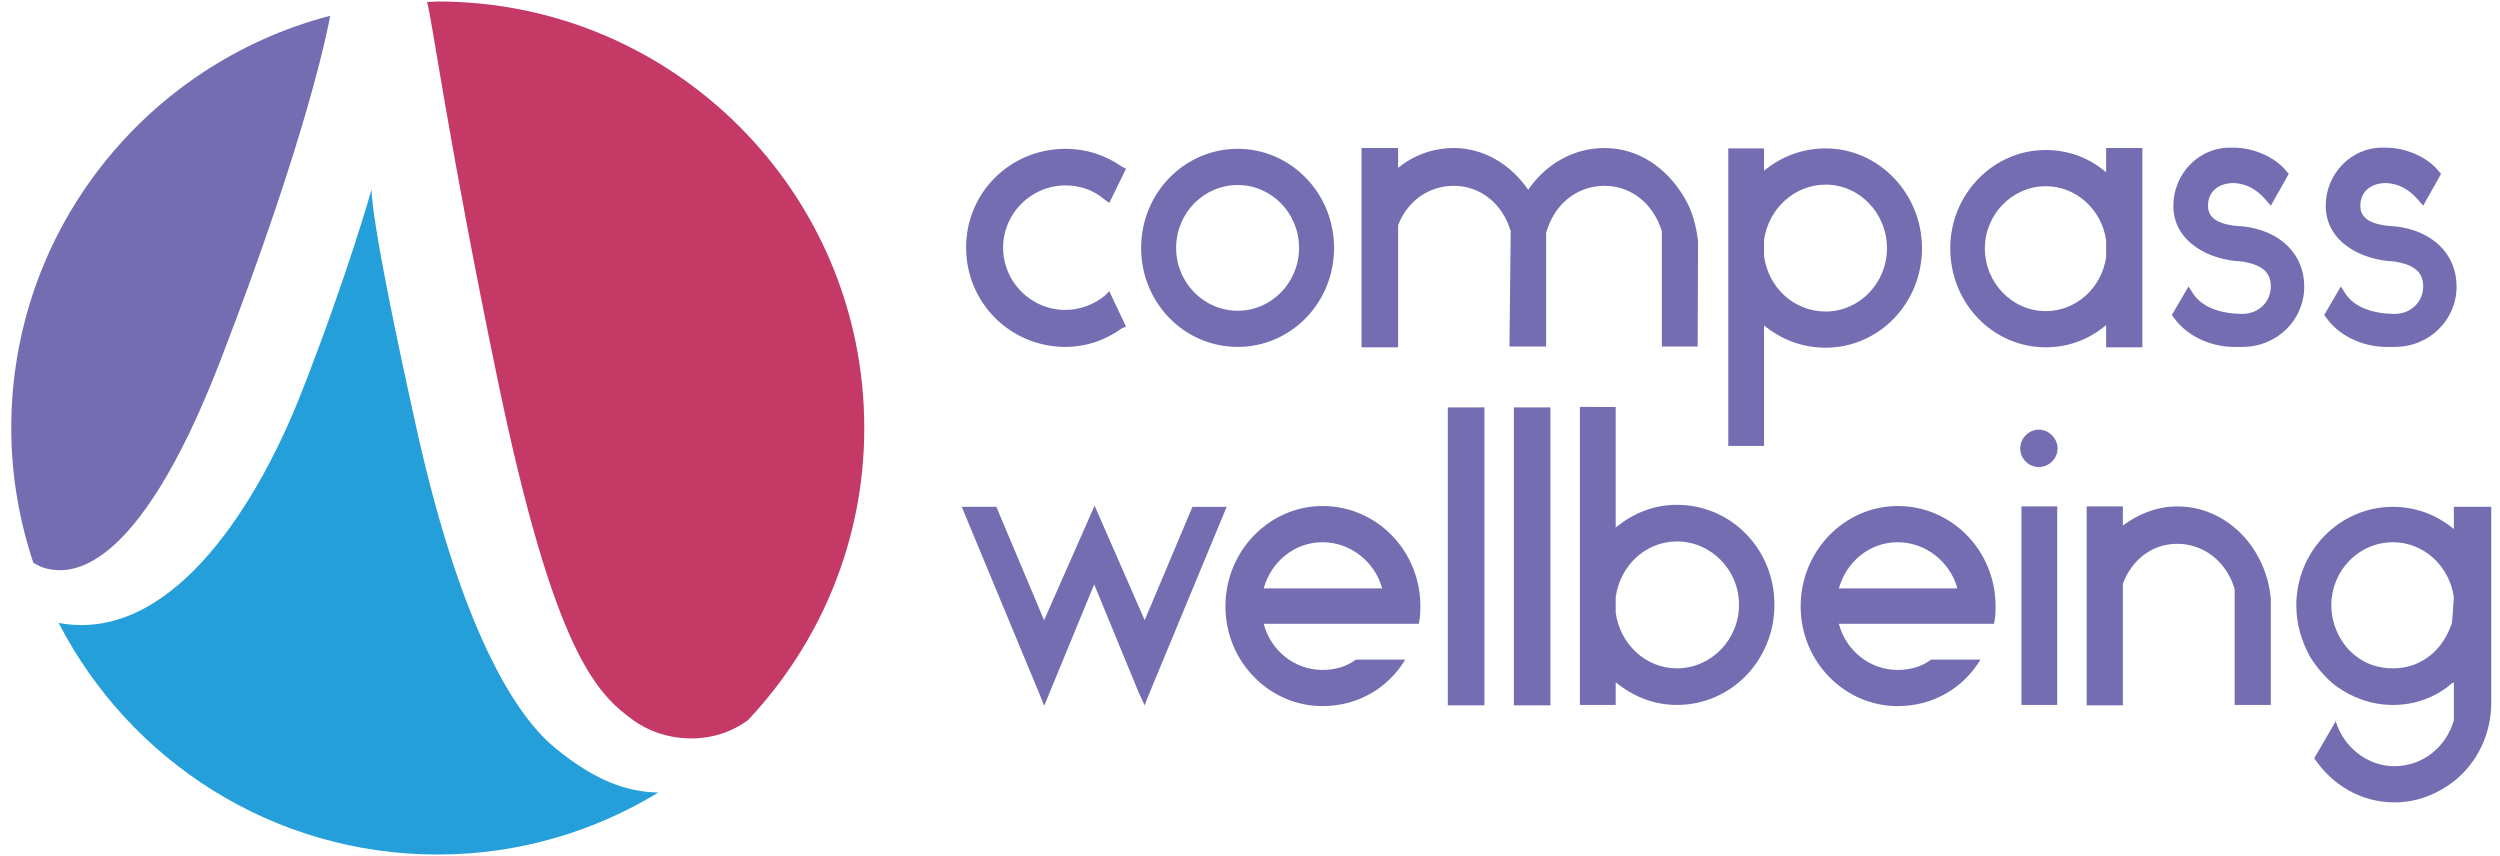 <?xml version="1.0" encoding="UTF-8"?>
<!-- Generator: Adobe Illustrator 16.0.0, SVG Export Plug-In . SVG Version: 6.00 Build 0)  -->
<svg xmlns="http://www.w3.org/2000/svg" xmlns:xlink="http://www.w3.org/1999/xlink" version="1.1" id="Layer_1" x="0px" y="0px" width="187px" height="64px" viewBox="0 0 187 64" xml:space="preserve">
<g>
	<defs>
		<rect id="SVGID_1_" x="0.843" y="0.113" width="185.501" height="63.806"></rect>
	</defs>
	<clipPath id="SVGID_2_">
		<use xlink:href="#SVGID_1_" overflow="visible"></use>
	</clipPath>
	<path clip-path="url(#SVGID_2_)" fill="#746DB2" d="M16.512,26.91c6.471-16.771,8.013-24.756,8.186-25.731   C10.981,4.75,0.843,17.181,0.843,32.017c0,3.523,0.595,6.906,1.648,10.071c0.331,0.21,0.688,0.38,1.058,0.457   C5.023,42.868,10.111,43.505,16.512,26.91"></path>
	<path clip-path="url(#SVGID_2_)" fill="#C53967" d="M32.749,0.113c-0.273,0-0.537,0.036-0.803,0.04   c0.344,1.104,1.639,10.716,5.266,28.195c4.267,20.579,7.446,23.549,10.152,25.52c2.267,1.656,5.893,1.987,8.586-0.003   c5.378-5.714,8.698-13.383,8.698-21.848C64.648,14.397,50.364,0.113,32.749,0.113"></path>
	<path clip-path="url(#SVGID_2_)" fill="#249FDA" d="M31.148,32.017C27.538,15.748,27.8,14.152,27.8,14.152   s-1.817,6.472-5.263,15.245c-3.12,7.947-9.31,18.256-17.514,17.296c-0.221-0.027-0.421-0.058-0.631-0.091   C9.69,56.88,20.387,63.919,32.748,63.919c6.043,0,11.678-1.712,16.498-4.638c-2.374-0.048-4.714-0.871-7.731-3.339   C39.08,53.948,34.757,48.289,31.148,32.017"></path>
	<path clip-path="url(#SVGID_2_)" fill="#746DB2" d="M174.711,53.859v0.089l0.057-0.089H174.711z M178.994,49.992   c-1.102,0-2.055-0.328-2.857-0.982c-0.715-0.566-1.188-1.31-1.518-2.232c-0.147-0.477-0.238-0.982-0.238-1.486   c0-2.619,2.055-4.732,4.613-4.732c2.351,0,4.224,1.815,4.554,4.105c-0.091,1.488-0.122,1.758-0.151,1.966   c-0.326,0.922-0.802,1.694-1.486,2.291C181.106,49.604,180.154,49.992,178.994,49.992 M183.548,37.91v1.667   c-1.282-1.072-2.857-1.667-4.554-1.667c-3.988,0-7.23,3.302-7.23,7.381c0,1.396,0.387,2.646,1.011,3.809   c0.505,0.803,1.132,1.575,1.937,2.2c1.188,0.863,2.646,1.43,4.283,1.43c1.696,0,3.243-0.597,4.432-1.639   c0.092,0,0.031-0.028,0.122-0.028v0.269v2.528c-0.538,1.962-2.294,3.451-4.437,3.451c-2.052,0-3.808-1.428-4.4-3.362l-1.608,2.767   c1.34,1.994,3.481,3.303,6.009,3.303c1.665,0,3.154-0.596,4.437-1.574c1.694-1.341,2.796-3.483,2.796-5.865V37.91H183.548z    M169.858,44.814c-0.325-3.811-3.273-6.934-6.99-6.934c-1.518,0-2.918,0.564-4.077,1.429v-1.429h-2.707V52.76h2.707v-9.105   c0.682-1.786,2.172-2.978,4.077-2.978c2.022,0,3.717,1.399,4.284,3.393v8.66h2.706V44.814z M151.113,33.538   c0,0.771,0.625,1.397,1.398,1.397c0.744,0,1.398-0.626,1.398-1.397c0-0.745-0.654-1.4-1.398-1.4   C151.738,32.138,151.113,32.793,151.113,33.538 M153.881,37.881h-2.677v14.849h2.677V37.881z M141.949,40.559   c2.113,0,3.93,1.488,4.463,3.452h-8.865C138.112,42.017,139.838,40.559,141.949,40.559 M141.949,37.85   c-3.957,0-7.26,3.335-7.26,7.5c0,4.166,3.303,7.468,7.26,7.468c2.619,0,4.909-1.338,6.189-3.48h-3.691   c-0.682,0.506-1.517,0.773-2.498,0.773c-2.082,0-3.866-1.43-4.402-3.451h8.865h2.441h0.296c0.091-0.388,0.12-0.804,0.12-1.31   C149.27,41.185,145.996,37.85,141.949,37.85 M120.854,44.664c0.328-2.351,2.232-4.164,4.583-4.164c2.529,0,4.641,2.111,4.641,4.73   c0,2.648-2.111,4.762-4.641,4.762c-2.351,0-4.255-1.816-4.583-4.166V44.664z M118.177,30.442v22.287h2.677v-1.698   c1.28,1.043,2.798,1.698,4.583,1.698c4.047,0,7.291-3.335,7.291-7.499c0-4.166-3.244-7.469-7.291-7.469   c-1.785,0-3.303,0.656-4.583,1.695v-9.015H118.177z M115.974,30.472h-2.735V52.76h2.735V30.472z M111.035,30.472h-2.739V52.76   h2.739V30.472z M98.925,40.559c2.111,0,3.928,1.488,4.462,3.452h-8.865C95.086,42.017,96.812,40.559,98.925,40.559 M98.925,37.85   c-3.958,0-7.261,3.335-7.261,7.5c0,4.166,3.303,7.468,7.261,7.468c2.62,0,4.909-1.338,6.188-3.48h-3.689   c-0.682,0.506-1.514,0.773-2.498,0.773c-2.083,0-3.868-1.43-4.403-3.451h8.865h2.44h0.299c0.088-0.388,0.118-0.804,0.118-1.31   C106.244,41.185,102.973,37.85,98.925,37.85 M85.624,46.391l-3.748-8.567l-3.779,8.567l-3.571-8.48h-2.588l5.772,13.896   l0.387,0.954v-0.03l0.029,0.03l0.358-0.894l3.362-8.153l3.332,8.093l0.446,0.954v-0.03v0.03l0.209-0.566l5.921-14.283h-2.559   L85.624,46.391z"></path>
	<path clip-path="url(#SVGID_2_)" fill="#746DB2" d="M179.202,16.934c-2.38-0.089-2.649-0.952-2.649-1.547   c0-1.16,0.923-1.696,1.905-1.696c0.923,0.03,1.726,0.447,2.438,1.28l0.357,0.416l1.339-2.38l-0.179-0.208   c-0.832-1.042-2.438-1.755-3.956-1.755h-0.297c-2.292,0-4.196,1.963-4.196,4.343c0,2.768,2.767,4.077,5.086,4.166   c1.579,0.238,2.203,0.833,2.203,1.875c0,1.16-0.923,2.053-2.143,2.053h-0.061c-1.546-0.03-2.943-0.476-3.629-1.547l-0.326-0.506   l-1.249,2.142l0.147,0.179c0.923,1.339,2.706,2.201,4.522,2.201h0.595c2.62,0,4.643-2.022,4.643-4.522   C183.754,19.017,181.969,17.261,179.202,16.934 M167.807,16.934c-2.38-0.089-2.648-0.952-2.648-1.547   c0-1.16,0.923-1.696,1.902-1.696c0.925,0.03,1.728,0.447,2.44,1.28l0.357,0.416l1.34-2.38l-0.177-0.208   c-0.835-1.042-2.443-1.755-3.961-1.755h-0.297c-2.291,0-4.196,1.963-4.196,4.343c0,2.768,2.769,4.077,5.088,4.166   c1.579,0.238,2.203,0.833,2.203,1.875c0,1.16-0.923,2.053-2.142,2.053h-0.062c-1.543-0.03-2.943-0.476-3.629-1.547l-0.325-0.506   l-1.251,2.142l0.148,0.179c0.924,1.339,2.708,2.201,4.522,2.201h0.596c2.619,0,4.642-2.022,4.642-4.522   C172.358,19.017,170.573,17.261,167.807,16.934 M153.019,23.272c-2.5,0-4.552-2.113-4.552-4.701c0-2.53,2.052-4.642,4.552-4.642   c2.291,0,4.194,1.755,4.521,4.047v1.249C157.213,21.516,155.31,23.272,153.019,23.272 M157.539,11.072v1.815   c-1.218-1.042-2.766-1.667-4.521-1.667c-3.928,0-7.14,3.303-7.14,7.35c0,4.136,3.212,7.408,7.14,7.408   c1.755,0,3.303-0.625,4.521-1.666v1.666h2.71V11.072H157.539z M136.564,13.81c2.529,0,4.581,2.142,4.581,4.761   c0,2.588-2.052,4.73-4.581,4.73c-2.38,0-4.284-1.785-4.614-4.136v-1.22C132.28,15.654,134.185,13.81,136.564,13.81 M131.95,33.358   v-9.016c1.282,1.041,2.827,1.666,4.614,1.666c3.957,0,7.201-3.302,7.201-7.438c0-4.106-3.244-7.469-7.201-7.469   c-1.787,0-3.332,0.625-4.614,1.667v-1.667h-2.675v22.257H131.95z M127.014,18.035c-0.149-1.191-0.446-2.351-1.072-3.333   c-1.28-2.143-3.39-3.63-5.921-3.63c-2.38,0-4.432,1.25-5.712,3.124c-1.28-1.874-3.303-3.124-5.565-3.124   c-1.545,0-3.006,0.536-4.165,1.487v-1.487h-2.737v14.907h2.737v-9.135c0.686-1.785,2.263-2.944,4.165-2.944   c2.022,0,3.66,1.367,4.256,3.391l-0.091,8.45v0.179h2.739V17.44c0.565-2.113,2.261-3.54,4.373-3.54c2.024,0,3.66,1.367,4.285,3.391   v8.629h2.679L127.014,18.035z M92.587,23.243c-2.559,0-4.612-2.114-4.612-4.702c0-2.589,2.054-4.701,4.612-4.701   c2.53,0,4.583,2.112,4.583,4.701C97.17,21.129,95.117,23.243,92.587,23.243 M92.587,11.131c-3.988,0-7.23,3.304-7.23,7.41   c0,4.135,3.243,7.408,7.23,7.408c3.958,0,7.2-3.272,7.2-7.408C99.787,14.435,96.545,11.131,92.587,11.131 M82.649,22.111   c-0.833,0.684-1.903,1.071-2.945,1.071c-2.589,0-4.671-2.083-4.671-4.671c0-2.529,2.083-4.642,4.671-4.642   c1.042,0,2.053,0.327,2.856,1.011l0.416,0.298l1.25-2.559l-0.298-0.149c-1.28-0.892-2.708-1.339-4.225-1.339   c-4.136,0-7.439,3.274-7.439,7.38c0,4.136,3.303,7.438,7.439,7.438c1.517,0,2.945-0.476,4.225-1.397l0.298-0.119l-1.25-2.648   L82.649,22.111z"></path>
</g>
</svg>
